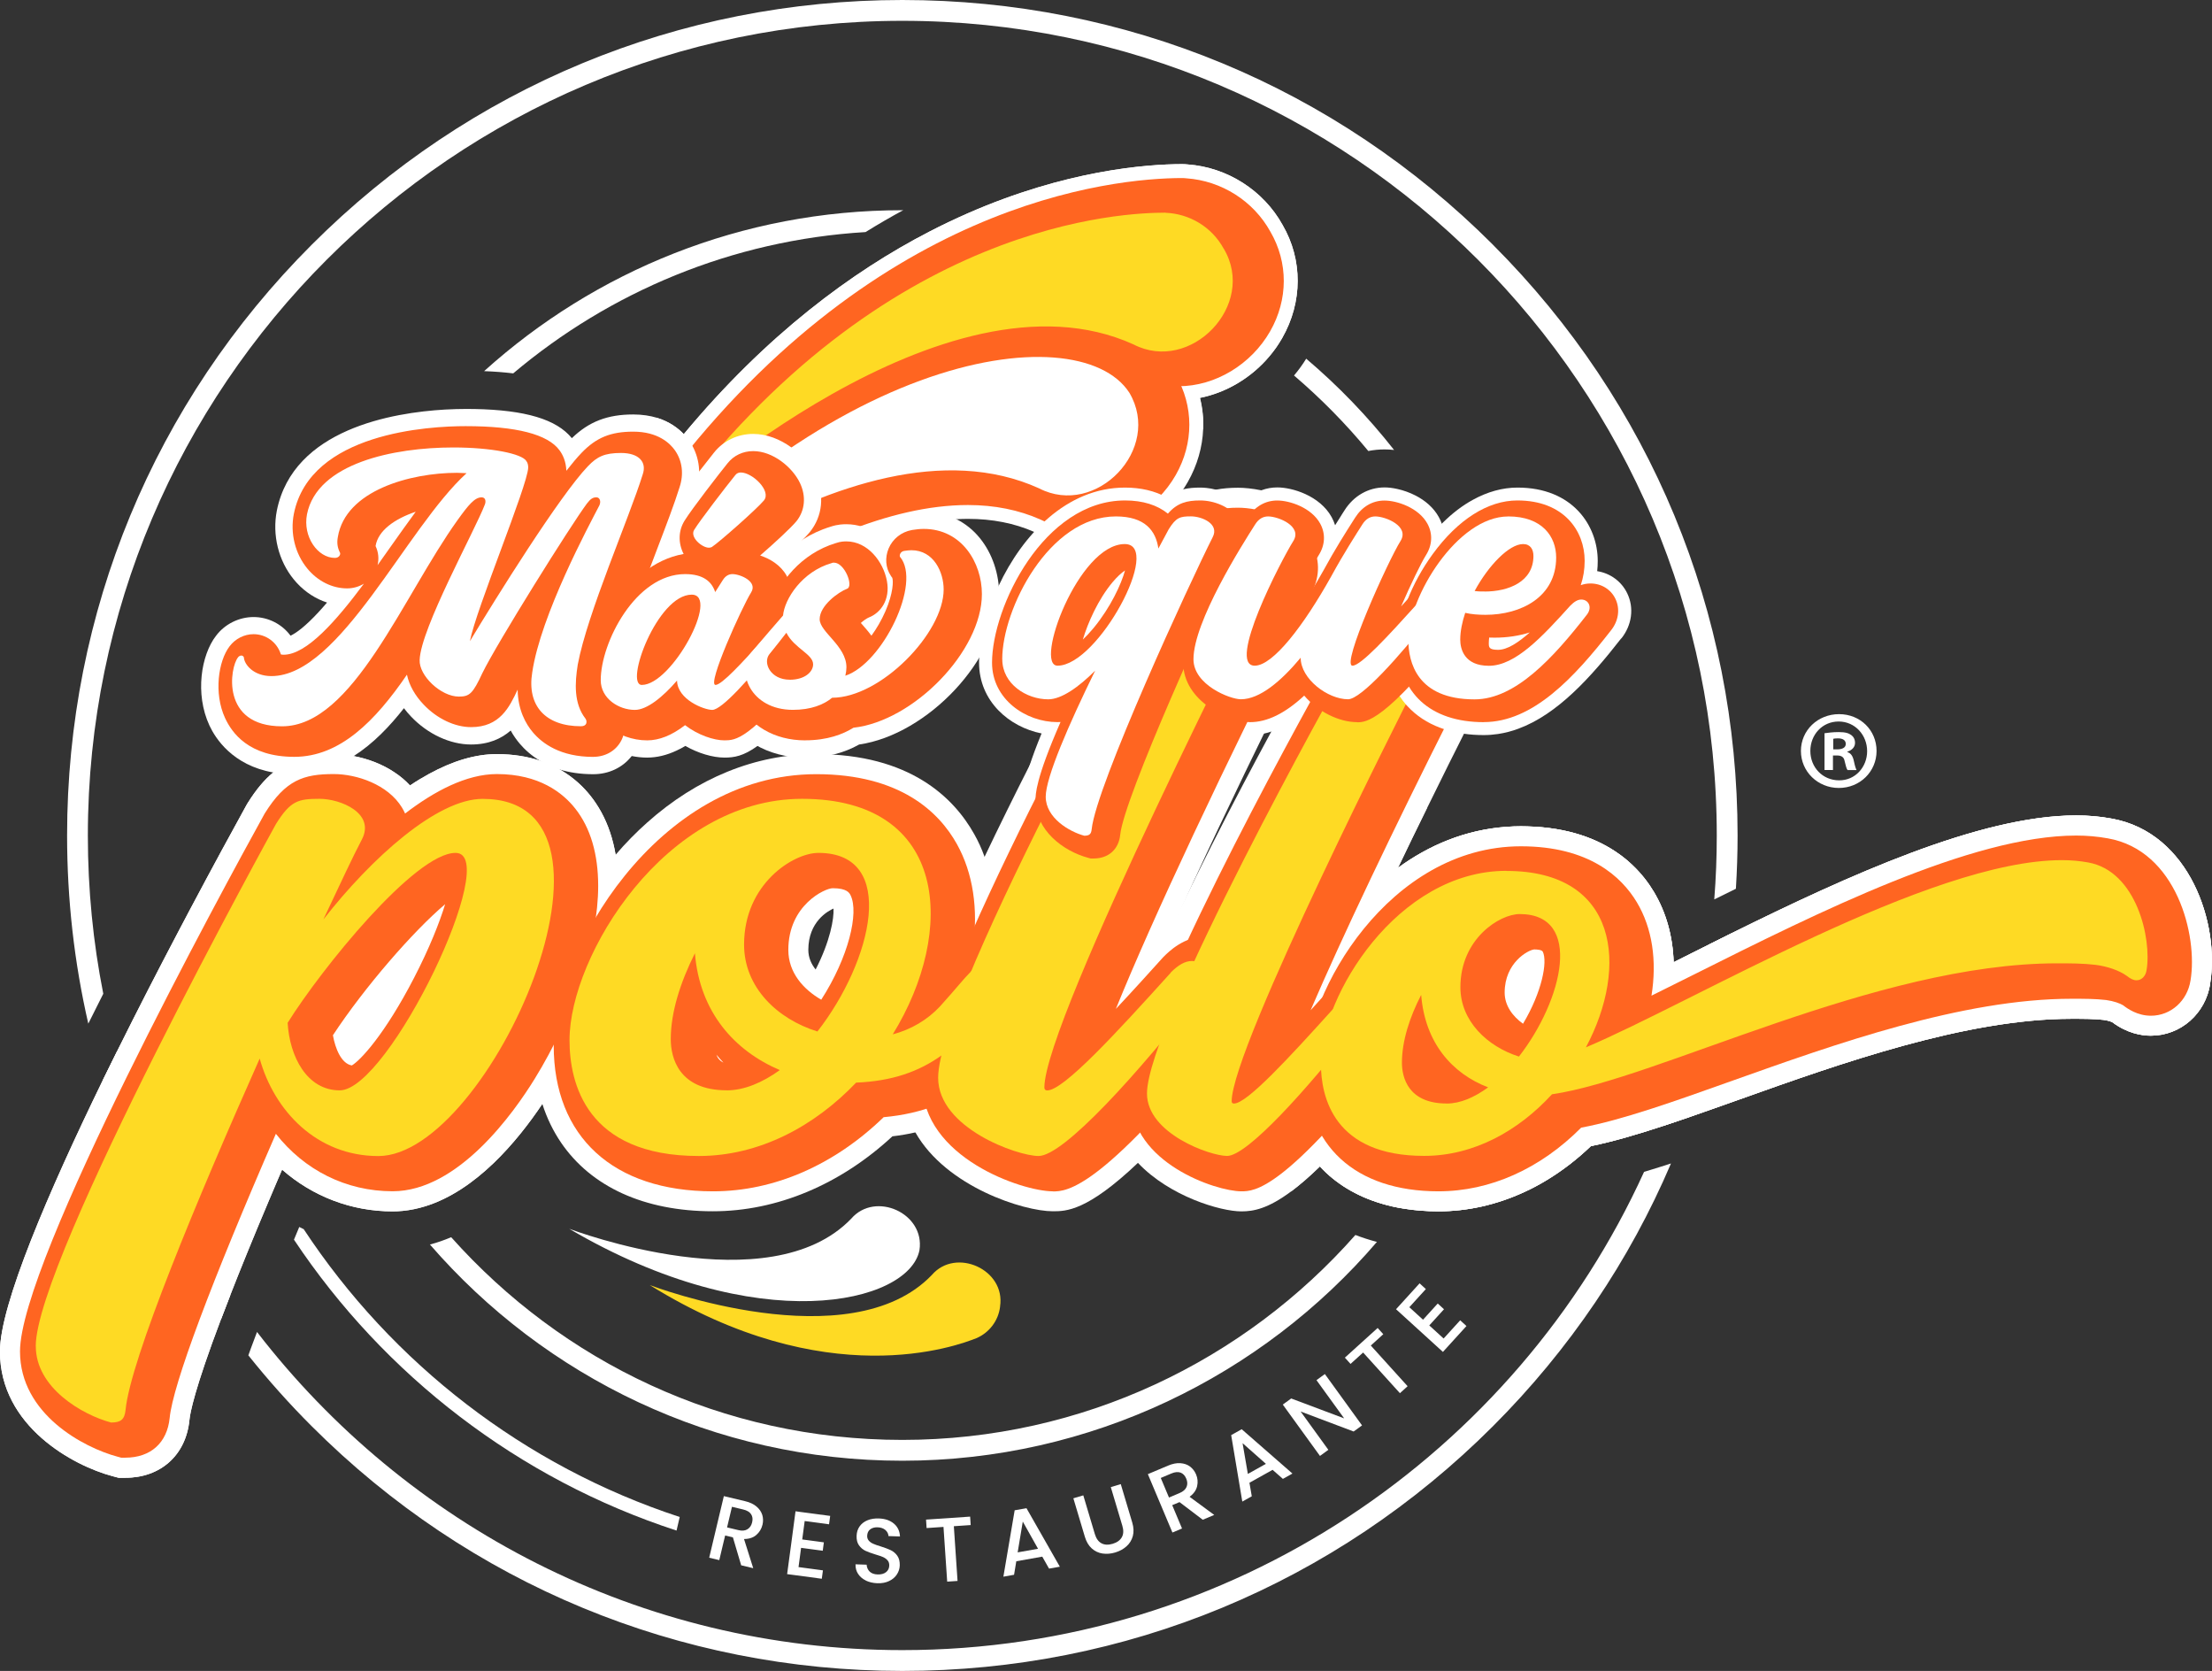 <?xml version="1.0" encoding="UTF-8"?><svg xmlns="http://www.w3.org/2000/svg" viewBox="0 0 405.88 306.51"><rect x="0" y="0" width="405.88" height="306.51" fill="#333333" stroke="none"/><defs><style>.d{fill:#fff;}.e{fill:#ff6521;}.f{fill:#feda24;}</style></defs><g id="a"/><g id="b"><g id="c"><path class="d" d="M235.28,62c-.03,.05-.06,.11-.1,.16-.64,1.11-1.37,2.15-2.19,3.12-3.31,3.97-7.91,6.73-12.83,7.71,.47,1.87,.67,3.79,.59,5.71-.85,.15-1.7,.27-2.57,.33-.64,.05-1.28,.08-1.93,.08-2.54,0-5.01-.36-7.41-1.09-1.41-.42-2.79-.97-4.13-1.63-2.86-1.25-6.14-1.88-9.77-1.88-12.74,0-27.8,7.45-39.84,15.23h0c-1.55,1-3.04,2.01-4.48,3-1.98,1.37-3.85,2.73-5.57,4.03h0c-4.08,3.08-7.34,5.84-9.39,7.73-.32,.29-.64,.57-.99,.83-.72,.57-1.49,1.06-2.3,1.47-.53,.27-1.09,.52-1.65,.72-1.59,.59-3.28,.88-5.02,.88-1.51,0-3-.24-4.42-.68l-.13-.04c-.46-.16-.92-.33-1.37-.53-.48-.21-.94-.45-1.39-.71-.3-.17-.59-.36-.88-.55-.09-.06-.18-.13-.27-.2-.44-.31-.86-.64-1.27-1-.38-.34-.74-.7-1.09-1.07-.15-.17-.29-.33-.43-.5-.57-.67-1.07-1.39-1.49-2.14-.04-.06-.08-.13-.1-.19-2.68-4.86-2.41-10.96,1.06-15.68,.47-.64,.94-1.27,1.42-1.89,.99-1.32,1.98-2.59,2.98-3.85,.73-.93,1.47-1.84,2.21-2.73,2.31,.71,3.89,1.91,4.93,3,15.2-18.27,30.91-29.84,45.07-37.15,2.36-1.22,4.67-2.32,6.93-3.31,18.11-7.95,32.86-9.05,39.4-9.07,.38,0,.73,.02,1.07,.06,7.25,.52,13.91,4.78,17.4,11.1,3.71,6.37,3.7,14.14-.06,20.73Z"/><path class="d" d="M235.28,62c-.03,.05-.06,.11-.1,.16-.64,1.11-1.37,2.15-2.19,3.12-3.31,3.97-7.91,6.73-12.83,7.71-.84,.17-1.69,.29-2.54,.34-.46,.03-.91,.05-1.37,.05-3.17,0-6.23-.73-9.1-2.17-.27-.12-.53-.24-.81-.34h0c-3.41-1.39-7.24-2.09-11.39-2.09-15.08,0-32.46,9.01-45.62,17.87-.9,.61-1.77,1.21-2.63,1.81-6.55,4.59-11.83,8.97-14.93,11.85-1.65,1.53-3.8,2.37-6.06,2.37-.81,0-1.62-.11-2.38-.32-.11-.03-.21-.06-.32-.1h0c-.48-.15-.95-.35-1.4-.59-.39-.2-.78-.44-1.14-.71-.24-.17-.46-.35-.68-.55-.04-.04-.1-.08-.14-.13-.46-.42-.86-.88-1.2-1.37-.53-.74-.93-1.55-1.21-2.4-.86-2.64-.45-5.62,1.31-8.02,1.63-2.21,3.26-4.34,4.91-6.38,.67-.84,1.35-1.67,2.02-2.48,15.2-18.27,30.91-29.84,45.07-37.15,2.36-1.22,4.67-2.32,6.93-3.31,18.11-7.95,32.86-9.05,39.4-9.07,.38,0,.73,.02,1.07,.06,7.25,.52,13.91,4.78,17.4,11.1,3.71,6.37,3.7,14.14-.06,20.73Z"/><path class="d" d="M220.77,78.7c-.13,3.31-1.07,6.63-2.81,9.69-.27,.47-.55,.92-.85,1.37-.99,1.48-2.14,2.82-3.42,4.01-1.03,.97-2.15,1.82-3.33,2.57-3.44,2.19-7.41,3.43-11.43,3.43-1.62,0-3.2-.19-4.74-.57-.7-.17-1.39-.38-2.07-.62-.77-.27-1.53-.6-2.27-.97l-.1-.04c-3.6-1.59-7.68-2.39-12.13-2.39-.69,0-1.38,.02-2.07,.06-6.11,.31-12.43,1.94-18.57,4.31-3.37,1.3-6.69,2.83-9.9,4.48-.7,.36-1.39,.72-2.07,1.09-.24,.13-.48,.26-.72,.39-1.72,.94-3.4,1.91-5.04,2.91-.66,.39-1.32,.8-1.96,1.2-3.92,2.45-7.52,4.94-10.64,7.24-4.23,3.11-7.61,5.87-9.74,7.68h0c-.38,.32-.72,.62-1.02,.87h0c-.83,.72-1.34,1.19-1.49,1.33-.51,.46-1.07,.86-1.66,1.2-.29,.16-.59,.31-.9,.43-1.08,.45-2.25,.69-3.45,.69h-.01c-.83,0-1.63-.11-2.41-.34-.38-.1-.75-.24-1.11-.39-.91-.39-1.75-.94-2.5-1.63-3.43-3.16-3.85-8.32-1-11.99,3.64-4.7,7.43-9.18,11.33-13.42,.1-.11,.2-.22,.3-.32,1.4-1.52,2.82-3.01,4.25-4.46,.71-.72,1.43-1.44,2.15-2.15,1.75-1.73,3.53-3.41,5.32-5.04,1.19-1.07,2.38-2.13,3.58-3.17,.26-.22,.52-.45,.78-.66,.11-.11,.23-.2,.34-.3,2.22-1.88,4.46-3.67,6.71-5.38,4.68-3.56,9.44-6.76,14.23-9.56,15.08-8.83,30.4-13.69,43.14-13.69,9.48,0,17.11,2.71,21.92,7.7,.86,.9,1.64,1.86,2.31,2.9,.07,.11,.13,.22,.2,.32,.58,.99,1.09,2.02,1.49,3.06,.32,.8,.57,1.62,.78,2.44,.47,1.87,.67,3.79,.59,5.71Z"/><path class="e" d="M125.71,100.14c-1.51,0-3.03-.54-4.23-1.61-2.45-2.18-2.83-5.87-.89-8.51,39.09-53.1,83.58-57.33,96.28-57.36h.02c.27,0,.54,.02,.81,.05,6.44,.45,12.3,4.16,15.41,9.8,3.28,5.63,3.27,12.44-.04,18.24-3.5,6.13-10.1,10.1-16.81,10.1h0c-2.79,0-5.48-.65-8.01-1.93-3.96-1.77-8.43-2.67-13.3-2.67-24.77,0-55.25,23.24-64.91,32.2-1.22,1.13-2.77,1.7-4.33,1.7Z"/><path class="e" d="M108.39,126.53c-1.55,0-3.1-.56-4.31-1.69-2.42-2.24-2.74-5.96-.72-8.56,14.46-18.65,31.15-33.8,48.27-43.83,14.69-8.6,29.56-13.34,41.85-13.34,10.29,0,18.14,3.36,22.1,9.45,.05,.08,.1,.15,.14,.23,3.34,5.65,3.35,12.51,.02,18.34-3.5,6.14-10.1,10.1-16.81,10.1h0c-2.78,0-5.47-.65-8-1.92-3.97-1.77-8.45-2.67-13.32-2.67-29.25,0-63.5,30.92-64.94,32.23-1.21,1.11-2.75,1.66-4.29,1.66Z"/><path class="f" d="M224.55,45.64c-2.22-4.08-6.36-6.44-10.69-6.61v-.02c-6.93,.02-51.65,1.08-91.17,54.77,.97-.9,50.71-46.31,85.3-30.6,10.45,5.42,22.69-7.19,16.57-17.54Z"/><path class="d" d="M207.22,72.03c-9.5-14.61-58.83-7.36-101.86,48.15,.98-.9,50.66-46.3,85.3-30.6,10.45,5.41,22.69-7.2,16.56-17.55Z"/><path class="d" d="M313.68,173.21c-.2,1.49-.42,2.96-.66,4.43h0c-.24,1.43-.49,2.84-.76,4.25h0c-.76,3.92-1.68,7.77-2.74,11.56-.81,2.93-1.72,5.82-2.71,8.67-.51,1.48-1.05,2.95-1.61,4.41,1.54-.51,3.12-1.04,4.74-1.6,.52-1.46,1.01-2.93,1.49-4.4,.92-2.85,1.76-5.73,2.51-8.64,1.04-4,1.91-8.05,2.63-12.14,.24-1.39,.46-2.79,.66-4.19,.22-1.46,.41-2.92,.57-4.39-1.39,.69-2.76,1.37-4.11,2.05Zm-39.74-128.32C244.99,15.94,206.51,0,165.57,0S86.15,15.94,57.2,44.89C28.25,73.84,12.31,112.32,12.31,153.26c0,11.76,1.32,23.32,3.89,34.51,.24-.48,.48-.97,.73-1.45,.28-.58,.57-1.15,.86-1.72,.39-.77,.78-1.55,1.16-2.31-1.86-9.39-2.83-19.1-2.83-29.03C16.13,70.86,83.17,3.82,165.57,3.82s149.44,67.04,149.44,149.45c0,3.94-.15,7.84-.46,11.71h0c.65-.32,1.32-.64,1.98-.97s1.32-.65,1.99-.98c.2-3.24,.31-6.49,.31-9.76,0-40.94-15.94-79.42-44.89-108.37ZM39.78,233.86c-1.88-2.92-3.66-5.91-5.33-8.96-4.03-7.33-7.45-15.03-10.21-23.04-.43-1.25-.85-2.51-1.25-3.77-.54-1.72-1.06-3.46-1.53-5.21-.85,1.72-1.7,3.43-2.54,5.15,.52,1.7,1.06,3.38,1.63,5.06,.42,1.23,.86,2.45,1.31,3.67,2.93,7.87,6.51,15.49,10.71,22.78,1.71,2.98,3.54,5.91,5.46,8.78,.83,1.23,1.67,2.45,2.54,3.66,.51-1.36,1.07-2.82,1.69-4.39-.84-1.23-1.67-2.47-2.47-3.73Zm265.01-19.86c-.56,.18-1.11,.35-1.64,.51-.5,.16-1,.31-1.48,.45-23.53,51.7-75.68,87.73-136.1,87.73-48.16,0-91.06-22.89-118.41-58.36-.37,.98-.71,1.9-1.04,2.77-.07,.17-.13,.34-.19,.52-.13,.34-.25,.67-.36,1,3.61,4.51,7.48,8.86,11.63,13,28.95,28.95,67.43,44.89,108.37,44.89s79.42-15.94,108.37-44.89c14.08-14.08,25.09-30.42,32.67-48.2-.62,.2-1.22,.39-1.81,.58Z"/><g><path class="d" d="M139.87,277.89c-.18-.58-.53-1.09-1.06-1.54s-1.23-.78-2.09-.98l-3.9-.93-1.39,5.83-.59,2.48-.71,2.99,1.85,.44,.7-2.95,.38-1.57,1.42,.34,.53,1.79,.99,3.34,2.21,.53-1.07-3.39-.62-1.96c.67,0,1.25-.13,1.74-.39,.19-.1,.37-.23,.53-.37,.57-.5,.94-1.12,1.12-1.86,.15-.63,.13-1.23-.04-1.81Zm-5.56-1.49l2.05,.49c.71,.17,1.19,.46,1.46,.87,.27,.41,.33,.91,.19,1.49-.14,.59-.43,1.01-.86,1.27-.43,.27-1,.32-1.69,.15l-2.05-.49,.9-3.79Z"/><path class="d" d="M152.12,279.62l.21-1.55-5.43-.72-.93-.13-.79,5.96-.27,2.01-.04,.3-.03,.21-.41,3.05,1.53,.2,4.83,.65,.21-1.54-4.48-.6,.2-1.48,.27-2.05,3.98,.53,.06-.5,.14-1.04-3.97-.53,.45-3.38,4.47,.6Z"/><path class="d" d="M158.89,289.93c-.61-.29-1.09-.7-1.43-1.21-.34-.51-.5-1.1-.48-1.77l2.04,.07c.03,.5,.21,.92,.55,1.26,.34,.33,.83,.51,1.46,.53,.66,.02,1.17-.12,1.55-.42,.38-.3,.58-.71,.59-1.21,.01-.39-.09-.71-.31-.96-.22-.25-.5-.45-.83-.6-.34-.14-.8-.31-1.4-.48-.75-.23-1.36-.45-1.83-.67-.47-.22-.86-.56-1.18-1-.32-.45-.47-1.03-.44-1.75,.02-.67,.21-1.25,.56-1.74,.35-.49,.83-.86,1.44-1.11,.61-.25,1.31-.36,2.1-.33,1.13,.04,2.04,.35,2.74,.94,.7,.59,1.07,1.37,1.12,2.36l-2.11-.07c-.02-.42-.21-.79-.56-1.11-.36-.31-.84-.48-1.44-.5-.55-.02-1,.11-1.35,.37-.35,.27-.54,.66-.56,1.19-.01,.36,.09,.65,.3,.89,.21,.24,.48,.43,.81,.57,.33,.15,.78,.31,1.36,.48,.76,.24,1.38,.47,1.86,.7,.48,.23,.88,.57,1.2,1.02,.32,.45,.47,1.05,.45,1.78-.02,.59-.2,1.14-.53,1.65-.33,.51-.81,.92-1.43,1.21-.62,.3-1.34,.43-2.16,.4-.78-.03-1.48-.19-2.09-.48Z"/><path class="d" d="M178.01,278.2l.1,1.55-3.09,.21,.68,10.04-1.9,.13-.68-10.04-3.1,.21-.1-1.55,8.09-.55Z"/><path class="d" d="M191.27,285.54l-4.79,.85-.41,2.48-1.96,.35,2.07-12.18,2.17-.38,6.12,10.73-1.98,.35-1.24-2.19Zm-.8-1.44l-2.8-4.99-.94,5.65,3.74-.66Z"/><path class="d" d="M198.77,274.29l2.12,7.1c.25,.84,.66,1.41,1.23,1.71,.57,.3,1.25,.32,2.04,.09,.8-.24,1.36-.64,1.68-1.2,.32-.56,.35-1.26,.1-2.1l-2.12-7.1,1.83-.55,2.11,7.06c.27,.91,.3,1.74,.1,2.48-.21,.75-.6,1.38-1.17,1.88-.57,.51-1.26,.88-2.06,1.12-.8,.24-1.58,.3-2.33,.19-.75-.11-1.41-.43-1.98-.94-.57-.51-.99-1.23-1.26-2.13l-2.11-7.06,1.83-.54Z"/><path class="d" d="M220.7,278.78l-4.27-3.24-1.34,.56,1.8,4.28-1.76,.74-4.51-10.71,3.7-1.56c.82-.35,1.58-.5,2.27-.45,.69,.05,1.28,.25,1.77,.62s.85,.84,1.11,1.44c.29,.7,.36,1.42,.19,2.16-.17,.74-.63,1.39-1.38,1.95l4.52,3.32-2.09,.88Zm-6.2-4.08l1.94-.82c.66-.28,1.08-.65,1.28-1.12s.18-.98-.06-1.54c-.23-.55-.58-.92-1.04-1.09-.46-.17-1.02-.12-1.69,.16l-1.94,.82,1.51,3.59Z"/><path class="d" d="M233.51,269.62l-4.25,2.37,.43,2.48-1.74,.97-2.04-12.19,1.93-1.08,9.31,8.13-1.75,.98-1.89-1.66Zm-1.23-1.1l-4.28-3.79,.97,5.64,3.31-1.85Z"/><path class="d" d="M249.92,261.47l-1.54,1.12-9.73-3.67,5.09,7.03-1.54,1.12-6.82-9.42,1.54-1.12,9.72,3.65-5.08-7.01,1.54-1.12,6.82,9.42Z"/><path class="d" d="M252.78,243.59l1.04,1.15-2.29,2.08,6.75,7.46-1.41,1.28-6.75-7.46-2.31,2.09-1.04-1.15,6.01-5.44Z"/><path class="d" d="M258.59,239.78l2.52,2.3,2.7-2.97,1.15,1.05-2.7,2.97,2.63,2.4,3.04-3.34,1.15,1.05-4.32,4.75-8.6-7.83,4.32-4.75,1.15,1.05-3.04,3.34Z"/></g><path class="d" d="M165.57,38.56c-29.48,0-56.4,11.18-76.74,29.52,1.9,.07,3.68,.21,5.34,.41,17.7-14.93,40.11-24.44,64.65-25.92,2.34-1.45,4.65-2.79,6.93-4.02h-.18Zm74.11,27.23c-.67,1.09-1.42,2.12-2.24,3.09,4.93,4.21,9.5,8.85,13.63,13.85,.97-.19,1.96-.29,2.96-.29,.57,0,1.16,.03,1.77,.1-4.8-6.11-10.21-11.73-16.13-16.75Zm9.03,160.74c-20.33,23.04-50.07,37.6-83.14,37.6s-62.45-14.38-82.78-37.18c-1.27,.53-2.56,.99-3.9,1.34,21.05,24.28,52.1,39.66,86.68,39.66s66.04-15.59,87.08-40.14c-1.36-.36-2.68-.78-3.94-1.27Z"/><path class="d" d="M55.7,225.46c-.27-.13-.53-.26-.79-.39-.33,.79-.65,1.56-.97,2.33,16.57,24.88,41.23,43.93,70.2,53.36l.58-2.49c-28.53-9.35-52.79-28.21-69.01-52.82Z"/><path class="d" d="M113.42,162.53c0,1.5-.09,3.06-.27,4.68h0c-.88,8.17-3.93,17.66-8.51,26.56-.78,1.51-1.59,2.99-2.45,4.45-.32,.55-.65,1.09-.98,1.63-.52,.83-1.08,1.72-1.7,2.65-4.64,6.92-12.17,15.89-21.47,18.77-1.35,.42-2.73,.71-4.15,.85-.61,.06-1.23,.09-1.86,.09-7.54,0-14.67-2.74-20.27-7.66-.38,.89-.76,1.76-1.12,2.61-.43,1-.85,1.99-1.25,2.95-2.93,6.92-5.27,12.69-7.15,17.49-.61,1.56-1.18,3.03-1.69,4.39-4.84,12.8-5.67,17.18-5.79,18.49-.64,6.44-5.27,10.6-11.79,10.6h-1.2l-1.16-.31c-7.13-1.9-20.62-9.12-20.62-22.85,0-8.57,8.83-29.14,18.92-49.87,.84-1.72,1.69-3.43,2.54-5.15,3.78-7.61,7.64-15.11,11.22-21.91,.71-1.35,1.41-2.67,2.09-3.96,4.29-8.08,8.01-14.91,10.46-19.34l.02-.03,.1-.18,.13-.21c1.53-2.45,3.06-4.26,4.66-5.57,.46-.39,.93-.73,1.42-1.04,1.28-.83,2.63-1.38,4.04-1.74,1.74-.43,3.59-.58,5.63-.58,1.17,0,2.41,.11,3.66,.35,2.6,.48,5.29,1.48,7.6,3.05,1,.67,1.93,1.45,2.75,2.34,1.16-.78,2.31-1.47,3.44-2.09,4.43-2.43,8.61-3.66,12.48-3.66,3.07,0,5.7,.46,7.94,1.21,1.33,.45,2.52,.99,3.6,1.6,2.57,1.46,4.43,3.27,5.74,4.95,.7,.89,1.32,1.84,1.88,2.85,1.27,2.31,2.16,4.94,2.65,7.85,.28,1.67,.43,3.43,.45,5.28,0,.15,0,.31,0,.46Z"/><path class="d" d="M113.42,162.53c0,1.5-.09,3.06-.27,4.68h0c-.88,8.17-3.93,17.66-8.51,26.56-.78,1.51-1.59,2.99-2.45,4.45-.32,.55-.65,1.09-.98,1.63-.52,.83-1.08,1.72-1.7,2.65-4.64,6.92-12.17,15.89-21.47,18.77-1.35,.42-2.73,.71-4.15,.85-.61,.06-1.23,.09-1.86,.09-7.54,0-14.67-2.74-20.27-7.66-.38,.89-.76,1.76-1.12,2.61-.43,1-.85,1.99-1.25,2.95-2.93,6.92-5.27,12.69-7.15,17.49-.61,1.56-1.18,3.03-1.69,4.39-4.84,12.8-5.67,17.18-5.79,18.49-.64,6.44-5.27,10.6-11.79,10.6h-1.2l-1.16-.31c-7.13-1.9-20.62-9.12-20.62-22.85,0-8.57,8.83-29.14,18.92-49.87,.84-1.72,1.69-3.43,2.54-5.15,3.78-7.61,7.64-15.11,11.22-21.91,.71-1.35,1.41-2.67,2.09-3.96,4.29-8.08,8.01-14.91,10.46-19.34l.02-.03,.1-.18,.13-.21c1.53-2.45,3.06-4.26,4.66-5.57,.46-.39,.93-.73,1.42-1.04,1.28-.83,2.63-1.38,4.04-1.74,1.74-.43,3.59-.58,5.63-.58,1.17,0,2.41,.11,3.66,.35,2.6,.48,5.29,1.48,7.6,3.05,1,.67,1.93,1.45,2.75,2.34,1.16-.78,2.31-1.47,3.44-2.09,4.43-2.43,8.61-3.66,12.48-3.66,3.07,0,5.7,.46,7.94,1.21,1.33,.45,2.52,.99,3.6,1.6,2.57,1.46,4.43,3.27,5.74,4.95,.7,.89,1.32,1.84,1.88,2.85,1.27,2.31,2.16,4.94,2.65,7.85,.28,1.67,.43,3.43,.45,5.28,0,.15,0,.31,0,.46Z"/><path class="d" d="M195.4,174.91c-2.03-4.22-6.21-6.83-10.92-6.83-.64,0-1.28,.04-1.91,.14-.02-1.89-.17-3.73-.47-5.51-.31-1.93-.79-3.78-1.44-5.54-.52-1.44-1.14-2.82-1.88-4.13-3.75-6.71-11.82-14.71-29.01-14.71-11.15,0-21.9,4.4-31.04,12.57-2,1.78-3.94,3.75-5.77,5.89-.39,.45-.78,.91-1.16,1.38-.72,.89-1.42,1.79-2.1,2.72,0,0,0,0,0,0-7.23,9.89-11.78,21.71-11.78,30.88,0,1.99,.14,3.9,.42,5.73,.27,1.74,.65,3.41,1.17,4.99,.84,2.63,2.01,5.02,3.48,7.17,5.48,7.99,15.15,12.53,27.83,12.53,11.71,0,23.36-4.88,32.93-13.75,1.47-.17,2.87-.41,4.21-.72,1.28-.28,2.5-.62,3.67-1.02,1.39-.47,2.72-1.01,3.97-1.62,7.87-3.79,13.12-10.07,18.09-16.73,3.12-3.99,3.78-9.14,1.71-13.45Zm-45.74,2.93c-.78-.98-1.34-2.17-1.34-3.6,0-5.19,3.62-7.14,4.62-7.58,.11,1.84-.62,6.01-3.28,11.18Z"/><path class="d" d="M243.98,110.29l-.2,.4c-1.74,3.45-3.45,6.85-5.12,10.19-1.81,3.65-3.59,7.24-5.3,10.75-.48,.99-.96,1.96-1.43,2.93-1.2,2.46-2.37,4.88-3.52,7.24-3.26,6.75-6.28,13.13-9.01,19.06-.02,.04-.04,.09-.06,.13-.01,.03-.03,.04-.04,.07-1.35,2.94-2.64,5.77-3.85,8.46,1.46-.74,2.98-1.2,4.52-1.37,.45-.05,.9-.08,1.35-.08,.57,0,1.13,.04,1.68,.11,4.05,.53,7.52,2.99,9.28,6.67,.45,.94,.77,1.92,.96,2.92h0c.19,.97,.26,1.96,.2,2.94-.13,2.72-1.16,5.42-3.01,7.75-.16,.2-.31,.4-.47,.6-.17,.22-.34,.44-.5,.65h0c-5.95,7.58-10.88,13.39-15.01,17.84-1.07,1.16-2.09,2.23-3.06,3.2-.9,.92-1.77,1.77-2.59,2.56-9.35,8.88-13.18,8.88-15.64,8.88-5.27,0-19.52-4.44-25.2-14.47-.61-1.08-1.13-2.23-1.51-3.43-.57-1.74-.88-3.61-.88-5.61,0-.47,.03-.98,.08-1.53,.23-2.38,.95-5.41,2.06-8.93,2.24-7.12,6.06-16.23,10.57-25.99,.78-1.67,1.56-3.36,2.38-5.06,2.65-5.56,5.46-11.25,8.29-16.83,1.36-2.68,2.72-5.32,4.07-7.92,.92-1.77,1.84-3.53,2.75-5.25,1.65-3.13,3.26-6.16,4.79-9.02,2.96-5.51,5.66-10.44,7.87-14.43,1.04-1.88,1.96-3.54,2.75-4.96l.15-.26,.17-.25c.06-.1,.13-.2,.2-.3,1.64-2.47,3.4-4.35,5.39-5.7,1.14-.78,2.37-1.39,3.68-1.83,.75-.25,1.53-.45,2.35-.6,1.26-.24,2.61-.35,4.05-.35,1.14,0,2.65,.14,4.31,.48,2.69,.57,5.81,1.68,8.44,3.64,.03,.03,.07,.05,.1,.07,.41,.31,.8,.64,1.18,.99,.94,.86,1.78,1.86,2.48,3.01,.61,1,1.07,2.05,1.37,3.13,.26,.9,.41,1.82,.46,2.74,.12,2.27-.39,4.58-1.52,6.77Z"/><path class="d" d="M269.98,131.9l-.15,.29c-2.76,5.47-5.41,10.8-7.92,15.92-1.88,3.82-3.68,7.51-5.38,11.08-1.44,3.01-2.83,5.92-4.15,8.72h0c-1.2,2.59-2.35,5.07-3.45,7.47,.34-.04,.7-.06,1.06-.07h0c.09,0,.17,0,.26,0,4.51,0,8.5,2.48,10.42,6.47,.89,1.85,1.25,3.86,1.09,5.86h0c-.18,2.45-1.13,4.88-2.79,6.96-.53,.69-1.06,1.35-1.58,2-3.64,4.6-6.8,8.39-9.59,11.49-1.06,1.19-2.07,2.27-3.02,3.27-.91,.95-1.77,1.82-2.59,2.61-2,1.95-3.75,3.44-5.28,4.58-4.27,3.18-6.92,3.66-9.12,3.66-3.84,0-13.18-2.76-18.97-8.88-.85-.9-1.62-1.86-2.29-2.91-1.61-2.51-2.61-5.44-2.61-8.83v-.04c.01-3.47,1.67-9.09,4.31-15.88h0c.97-2.51,2.08-5.16,3.29-7.93,2.31-5.3,5-10.99,7.84-16.73,.02-.04,.04-.09,.06-.13,7.47-15.16,15.93-30.61,21.13-39.92l.15-.27,.17-.25c3.53-5.43,7.86-7.85,14.05-7.85,3.8,0,11.19,1.56,14.76,7.43,2.23,3.66,2.33,7.99,.31,11.9Z"/><path class="d" d="M405.55,180.44c-.85,5.51-5.43,9.54-10.89,9.54-1.74,0-4.36-.44-7.1-2.49-.2-.09-.79-.31-1.6-.41-1.73-.2-3.64-.2-5.86-.2-19.4,0-42.42,8.2-60.91,14.79-3.21,1.14-6.3,2.24-9.25,3.26-1.62,.56-3.2,1.09-4.74,1.6-4.85,1.6-9.29,2.89-13.29,3.71-2.56,2.45-5.3,4.55-8.17,6.28h0c-1.34,.81-2.72,1.54-4.11,2.17-5.01,2.3-10.32,3.51-15.67,3.51-2.24,0-4.38-.17-6.4-.5-1.42-.22-2.79-.53-4.08-.92-4.59-1.36-8.4-3.68-11.29-6.81-.84-.91-1.6-1.88-2.28-2.93-1.56-2.39-2.69-5.13-3.36-8.17-.47-2.12-.71-4.39-.71-6.8,0-.48,.01-.99,.05-1.49h0c.52-8.44,5.3-19.97,13.53-28.97h0c2.14-2.35,4.51-4.51,7.1-6.41,5.65-4.14,12.34-6.99,19.92-7.53,.86-.06,1.74-.1,2.63-.1,.4,0,.79,0,1.18,.02,7.55,.2,12.94,2.29,16.79,5.04,.91,.64,1.74,1.33,2.48,2.04,1.7,1.6,2.99,3.32,3.96,4.94,2.24,3.75,3.47,8.13,3.62,12.9,.71-.36,1.44-.72,2.17-1.09,1.45-.72,2.92-1.46,4.41-2.21,1.35-.67,2.73-1.36,4.11-2.05,21.25-10.5,45.51-21.58,63.16-21.58,2.22,0,4.33,.18,6.44,.57,14.51,2.53,19.95,19.51,18.15,30.27Z"/><path class="d" d="M316.53,164c-.66,.32-1.32,.65-1.98,.97h0s.1-.05,.14-.08c.61-.31,1.22-.6,1.84-.9Z"/><path class="d" d="M405.55,180.44c-.85,5.51-5.43,9.54-10.89,9.54-1.74,0-4.36-.44-7.1-2.49-.2-.09-.79-.31-1.6-.41-1.73-.2-3.64-.2-5.86-.2-19.4,0-42.42,8.2-60.91,14.79-3.21,1.14-6.3,2.24-9.25,3.26-1.62,.56-3.2,1.09-4.74,1.6-4.85,1.6-9.29,2.89-13.29,3.71-2.56,2.45-5.3,4.55-8.17,6.28h0c-1.34,.81-2.72,1.54-4.11,2.17-5.01,2.3-10.32,3.51-15.67,3.51-2.24,0-4.38-.17-6.4-.5-1.42-.22-2.79-.53-4.08-.92-4.59-1.36-8.4-3.68-11.29-6.81-2,1.95-3.75,3.44-5.28,4.58-.83-.91-1.6-1.87-2.3-2.87-1.54-2.19-2.78-4.59-3.7-7.18-.85-2.35-1.44-4.86-1.76-7.51h0c-.2-1.6-.3-3.24-.3-4.92s.15-3.41,.43-5.2c0,0,0-.01,0-.01,.05-.37,.11-.75,.19-1.13h0c.7-3.86,2-7.93,3.78-11.94h0c1.82-4.12,4.16-8.17,6.89-11.9,.59-.81,1.2-1.6,1.83-2.37,4.3-5.28,9.2-9.54,14.5-12.67h0c1.77-1.04,3.57-1.96,5.42-2.74-1.88,3.82-3.68,7.51-5.38,11.08,5.65-4.14,12.34-6.99,19.92-7.53,.86-.06,1.74-.1,2.63-.1,.4,0,.79,0,1.18,.02,7.55,.2,12.94,2.29,16.79,5.04,.91,.64,1.74,1.33,2.48,2.04,1.7,1.6,2.99,3.32,3.96,4.94,2.24,3.75,3.47,8.13,3.62,12.9,.71-.36,1.44-.72,2.17-1.09,1.45-.72,2.92-1.46,4.41-2.21,1.35-.67,2.73-1.36,4.11-2.05,21.25-10.5,45.51-21.58,63.16-21.58,2.22,0,4.33,.18,6.44,.57,14.51,2.53,19.95,19.51,18.15,30.27Z"/><path class="d" d="M405.55,180.44c-.85,5.51-5.43,9.54-10.89,9.54-1.74,0-4.36-.44-7.1-2.49-.2-.09-.79-.31-1.6-.41-1.73-.2-3.64-.2-5.86-.2-19.4,0-42.42,8.2-60.91,14.79-3.21,1.14-6.3,2.24-9.25,3.26-1.62,.56-3.2,1.09-4.74,1.6-4.85,1.6-9.29,2.89-13.29,3.71-2.56,2.45-5.3,4.55-8.17,6.28h0c-1.34,.81-2.72,1.54-4.11,2.17-5.01,2.3-10.32,3.51-15.67,3.51-2.24,0-4.38-.17-6.4-.5-1.42-.22-2.79-.53-4.08-.92-4.59-1.36-8.4-3.68-11.29-6.81-.84-.91-1.6-1.88-2.28-2.93-1.56-2.39-2.69-5.13-3.36-8.17-.47-2.12-.71-4.39-.71-6.8,0-.48,.01-.99,.05-1.49h0c.52-8.44,5.3-19.97,13.53-28.97h0c2.14-2.35,4.51-4.51,7.1-6.41,5.65-4.14,12.34-6.99,19.92-7.53,.86-.06,1.74-.1,2.63-.1,.4,0,.79,0,1.18,.02,7.55,.2,12.94,2.29,16.79,5.04,.91,.64,1.74,1.33,2.48,2.04,1.7,1.6,2.99,3.32,3.96,4.94,2.24,3.75,3.47,8.13,3.62,12.9,.71-.36,1.44-.72,2.17-1.09,1.45-.72,2.92-1.46,4.41-2.21,1.35-.67,2.73-1.36,4.11-2.05,21.25-10.5,45.51-21.58,63.16-21.58,2.22,0,4.33,.18,6.44,.57,14.51,2.53,19.95,19.51,18.15,30.27Z"/><path class="e" d="M263.95,218.53c-15.3,0-24.44-8.4-24.44-22.46s15.41-40.83,39.56-40.83c12.49,0,18.46,5.58,21.27,10.26,2.84,4.74,3.72,10.72,2.69,17.14,2.48-1.22,5.13-2.55,7.92-3.94,22.64-11.33,50.82-25.43,70.01-25.43,2,0,3.89,.17,5.79,.51,12.66,2.21,16.56,17.87,15.19,26.06-.58,3.76-3.62,6.48-7.27,6.48-2.48,0-4.31-1.3-5.09-1.91-.56-.35-1.73-.78-3.13-.97-2-.23-4.01-.23-6.34-.23-20.04,0-43.38,8.32-62.15,15-10.85,3.87-20.34,7.25-27.83,8.64-7.5,7.55-16.72,11.68-26.17,11.68Zm17.55-44.37c-1.13,.12-5.41,2.44-5.41,7.92,0,2.35,1.43,4.32,3.37,5.71,3.45-5.77,4.54-11.34,3.63-13.21-.18-.36-1.06-.42-1.6-.42Z"/><path class="e" d="M22.27,267.4l-.7-.19c-6.19-1.65-17.9-7.81-17.9-19.31,0-16.52,37.3-84.92,44.78-98.46l.07-.13,.08-.13c3.82-6.12,7.12-7.19,12.64-7.19,4.23,0,9.95,1.92,12.52,6.15,.22,.36,.41,.72,.57,1.09,5.34-4.1,11.26-7.24,16.84-7.24,7.77,0,12.12,3.45,14.4,6.35,2.78,3.54,4.19,8.31,4.19,14.18,0,10.17-4.47,23.74-11.66,35.39-3.82,6.2-14.02,20.61-26.05,20.61-8.6,0-16.23-3.91-21.43-10.54-11.88,27.28-18.9,46.03-19.49,52.13-.46,4.57-3.5,7.28-8.14,7.28h-.72Zm38.82-77.49c.43,2.44,1.54,5.2,3.47,5.53,1.61-.96,6.05-5.71,11.4-16.04,2.86-5.53,4.69-10.18,5.72-13.54-5.86,4.95-14.8,15.23-20.6,24.05Z"/><path class="d" d="M230.37,99.07c-.12,.96-.42,1.91-.9,2.83-2.31,4.57-6.13,12.75-9.93,21.31-.41,.92-.81,1.85-1.22,2.77-.38,.85-.74,1.71-1.11,2.56-1.04,2.4-2.04,4.76-2.99,7.04-3.44,8.26-6.08,15.3-6.33,17.78-.39,3.89-3.31,6.5-7.26,6.5h-.78l-.75-.2c-3.5-.93-7.18-3.15-9.4-6.38-.66-.96-1.2-2.02-1.55-3.15-.34-1.06-.52-2.17-.52-3.36,0-.85,0-2.42,1.32-6.43,.5-1.54,1.2-3.44,2.17-5.8-5.95-1.18-11.47-5.92-11.47-12.98,0-.31,0-.62,.03-.93,.17-3.83,1.41-8.57,3.57-13.19,4.34-9.25,12.41-18,23.18-18,2.89,0,5.48,.61,7.61,1.78,2.02-1.53,4.15-1.78,6.17-1.78,.36,0,.74,.02,1.13,.06,.57,.06,1.16,.16,1.76,.32,1.69,.42,3.45,1.24,4.83,2.58,.26,.25,.51,.52,.74,.81,.22,.27,.42,.57,.6,.87,.05,.08,.1,.16,.13,.24,.37,.64,.64,1.32,.8,2.02,.22,.89,.27,1.81,.15,2.73Z"/><path class="f" d="M6.56,246.93c0-15.94,44.09-95.8,44.09-95.8,2.66-4.25,4.07-4.6,7.97-4.6s10.27,2.66,7.79,7.44c-1.59,3.01-4.07,8.32-7.08,14.7,8.85-11.33,20.89-22.13,29.22-22.13,30.28,0,1.24,65.52-19.12,65.52-11.33,0-19.12-8.32-21.78-17.88-11.51,25.85-23.73,55.25-24.61,64.46-.18,1.77-.89,2.3-2.66,2.3-5.31-1.42-13.81-6.37-13.81-13.99Zm46.22-59.32c.35,6.2,3.54,12.4,9.56,12.4,9.03,0,29.93-43.56,21.25-43.56-7.44,0-24.61,21.25-30.81,31.17Z"/><path class="d" d="M270.89,112.71c-.09,1.07-.41,2.13-.94,3.12-.24,.45-.53,.88-.85,1.28-.27,.35-.54,.69-.8,1.02-.08,.1-.16,.2-.24,.3-.72,.93-1.43,1.8-2.1,2.62-1.46,1.79-2.8,3.36-4.02,4.72-.69,.77-1.34,1.47-1.95,2.11-.59,.62-1.15,1.18-1.68,1.69-.34,.33-.67,.64-.99,.93-1.85,1.69-3.32,2.73-4.54,3.36-1.56,.82-2.71,.97-3.71,.97-2.51,0-5.18-.85-7.56-2.31-.79-.48-1.54-1.03-2.24-1.65-.02-.01-.04-.03-.06-.04-2.02,1.62-3.99,2.74-5.95,3.37-.44,.15-.87,.27-1.31,.36-.85,.19-1.7,.28-2.56,.28-.49,0-1.03-.04-1.6-.14-2.31-.37-5.16-1.48-7.59-3.29-1.1-.81-2.12-1.77-2.97-2.87-.59-.76-1.1-1.58-1.5-2.47-.61-1.35-.97-2.86-.97-4.51,0-5.24,3.27-13.27,9.75-23.92,.65-1.07,1.34-2.16,2.05-3.29,.16-.25,.32-.5,.48-.76,.1-.17,.21-.32,.32-.48,.19-.26,.39-.51,.6-.74,.99-1.13,2.19-1.96,3.54-2.45,.91-.34,1.88-.51,2.89-.51,2.69,0,7.77,1.48,9.96,5.46,.26,.48,.47,.97,.63,1.48,.48-.78,.92-1.46,1.28-2.04l.44-.69c1.7-2.68,4.39-4.21,7.36-4.21,.67,0,1.48,.09,2.36,.29,1.07,.24,2.24,.64,3.36,1.22,1.68,.87,3.26,2.16,4.24,3.95,.21,.38,.39,.78,.53,1.18,.34,.97,.49,1.98,.44,2.99-.05,1.13-.35,2.24-.9,3.3-.11,.24-.25,.48-.39,.71-.23,.37-.54,.93-.9,1.63l.23-.02c.16-.01,.31-.01,.47-.01,.65,0,1.28,.08,1.88,.24,2.11,.52,3.89,1.93,4.85,3.94,.58,1.22,.81,2.55,.7,3.87Z"/><path class="e" d="M130.83,218.53c-18.3,0-29.23-10-29.23-26.75s18.76-49.77,48.18-49.77c15.41,0,22.54,6.97,25.8,12.82,2.98,5.34,3.93,11.94,2.96,18.99,1.82-1.35,3.87-2.07,5.95-2.07,3.29,0,6.2,1.82,7.61,4.75,1.46,3.05,.97,6.71-1.29,9.6-7.11,9.53-14.25,17.54-28.67,18.83-9.07,8.79-20.11,13.6-31.3,13.6Zm.62-25.07c.22,.63,.62,1.12,1.29,1.46-.45-.47-.88-.96-1.29-1.46Zm21.33-30.53c-1.38,0-8.13,3.08-8.13,11.32,0,4.19,2.8,7.26,6.04,9.13,5.03-7.82,6.94-15.95,5.39-19.14-.21-.43-.64-1.31-3.29-1.31Z"/><path class="e" d="M193.16,218.53c-5.57,0-23.92-6.19-23.92-19.85,0-16.53,37.61-84.64,45.15-98.13l.09-.16,.1-.15c3.33-5.12,6.85-7.11,12.58-7.11,3.8,0,10.51,1.71,13.37,6.43,1.68,2.75,1.74,6.05,.19,9.05l-.22,.44c-16.18,32.05-29.07,59.56-35.75,76.02,3.2-3.41,6.38-6.93,8.58-9.37l.09-.1,.1-.1c.92-.92,3.74-3.74,7.79-3.74,3.33,0,6.26,1.8,7.66,4.71,1.47,3.07,.93,6.79-1.41,9.73-25.2,32.35-31.88,32.35-34.4,32.35Z"/><path class="e" d="M227.78,218.53c-4.71,0-20.2-5.28-20.2-16.95,0-13.47,30.13-68.05,36.17-78.85l.09-.16,.1-.15c2.85-4.39,6.03-6.18,10.97-6.18,2.83,0,8.9,1.18,11.62,5.66,1.54,2.54,1.61,5.57,.19,8.31l-.17,.33c-11.14,22.07-20.35,41.49-26.07,54.78,.96-1.05,1.83-2.02,2.57-2.84l.09-.1,.1-.1c.82-.82,3.31-3.31,7-3.31,3.09,0,5.81,1.68,7.11,4.39,1.36,2.84,.88,6.26-1.26,8.94-20.43,26.23-25.96,26.23-28.32,26.23Z"/><path class="f" d="M244.52,185.2c1.13-1.13,2.12-1.7,3.11-1.7,2.12,0,3.25,2.26,1.55,4.38-9.47,12.15-20.35,24.16-24.02,24.16-3.11,0-14.7-4.1-14.7-11.45,0-12.72,35.47-76.16,35.47-76.16,1.84-2.83,3.25-3.67,6.36-3.67s8.9,2.12,6.92,5.93c-.71,1.41-33.21,65.42-33.21,75.32,0,.28,.14,.42,.42,.42,2.4,0,10.17-8.48,18.09-17.24Z"/><path class="f" d="M276.45,159.76c20.49,0,22.47,17.52,14.55,32.36,19.78-8.34,63.02-34.34,87.33-34.34,1.7,0,3.25,.14,4.8,.42,8.9,1.55,11.73,13.99,10.74,19.78-.14,.99-.85,1.84-1.84,1.84-.56,0-1.13-.28-1.84-.85-1.41-.99-3.53-1.7-5.65-1.98-2.4-.28-4.66-.28-7.07-.28-33.35,0-73.2,21.2-92.7,24.02-6.08,6.64-14.27,11.3-23.46,11.3-16.53,0-18.94-10.74-18.94-16.96,0-12.29,13.99-35.33,34.05-35.33Zm-11.02,42.67c2.54,0,5.09-1.13,7.63-2.97-6.64-2.54-11.59-8.2-12.29-16.96-2.12,4.1-3.53,8.48-3.53,12.43,0,2.68,1.13,7.49,8.2,7.49Zm13.42-34.76c-3.67,0-10.88,4.52-10.88,13.42,0,6.22,4.95,10.88,10.74,12.72,8.05-10.32,11.87-26.14,.14-26.14Z"/><path class="f" d="M214.81,178.4c1.42-1.42,2.66-2.12,3.9-2.12,2.66,0,4.07,2.83,1.95,5.49-11.86,15.23-25.5,30.28-30.1,30.28-3.9,0-18.42-5.14-18.42-14.34,0-15.94,44.45-95.44,44.45-95.44,2.3-3.54,4.07-4.6,7.97-4.6s11.16,2.66,8.68,7.44c-.89,1.77-41.61,81.99-41.61,94.38,0,.35,.18,.53,.53,.53,3.01,0,12.75-10.62,22.67-21.6Z"/><path class="f" d="M147.16,146.53c26.92,0,28.33,24.26,16.65,43.21,3.36-.89,6.37-2.66,8.68-5.14,3.19-3.54,4.25-4.96,5.49-6.2,1.24-1.42,2.66-2.12,3.9-2.12,2.48,0,4.07,2.83,1.95,5.49-7.26,9.74-13.46,16.29-26.74,16.82-7.61,7.97-17.71,13.46-28.86,13.46-20.72,0-23.73-13.46-23.73-21.25,0-15.41,17.53-44.27,42.68-44.27Zm-13.81,53.48c3.19,0,6.55-1.42,9.74-3.72-8.32-3.54-14.7-10.62-15.58-21.43-2.66,5.31-4.43,10.8-4.43,15.76,0,3.36,1.42,9.38,10.27,9.38Zm16.82-43.56c-4.6,0-13.64,5.67-13.64,16.82,0,7.79,6.02,13.63,13.46,15.94,10.09-12.93,14.87-32.76,.18-32.76Z"/><path class="d" d="M128.29,86.49v.07c.02,.88-.08,1.78-.28,2.68-.06,.24-.11,.48-.19,.71h0c-.04,.17-.1,.31-.15,.47-.38,1.21-.85,2.57-1.39,4.08h0c-.46,1.27-.97,2.65-1.53,4.1-.01,.04-.03,.08-.05,.13h0c-.15,.41-.31,.82-.46,1.23-.26,.69-.53,1.41-.81,2.13,0,.01,0,.02-.01,.03-.03,.08-.06,.16-.09,.24-.46,1.2-.93,2.44-1.41,3.7-.18,.5-.38,.99-.56,1.49-.03,.06-.04,.12-.07,.18-1.81,4.83-3.57,9.81-4.61,13.7h0c-.26,.99-.47,1.89-.63,2.71-.08,.49-.13,.92-.17,1.29h0c-.17,1.72,.01,2.31,.06,2.44l.12,.16c.47,.66,.85,1.37,1.13,2.12,.67,1.8,.75,3.77,.23,5.59-.15,.53-.36,1.06-.61,1.55-.26,.5-.57,.97-.91,1.41-1.64,2.1-4.18,3.32-7.05,3.32-2.37,0-4.41-.33-6.16-.86-1.38-.43-2.58-.97-3.6-1.6-1.62-.97-2.84-2.1-3.73-3.15-.54-.64-1.13-1.44-1.65-2.4-1.7,1.48-4.01,2.56-7.28,2.56-3.83,0-7.94-1.91-10.99-5.11-.48-.5-.92-1.02-1.32-1.55-2.61,3.33-5.65,6.52-9.23,8.79-2.86,1.82-6.05,3.05-9.63,3.27-.41,.04-.84,.05-1.27,.05-.9,0-1.76-.05-2.56-.14-.45-.04-.87-.11-1.29-.18-7.49-1.31-10.64-6.3-11.71-8.62-2.7-5.82-1.51-12.93,1.2-16.44,1.6-2.14,4.2-3.45,6.9-3.45s5.23,1.31,6.78,3.42c1.08-.51,2.71-1.7,5.11-4.29,.5-.53,1.02-1.13,1.59-1.79-.26-.08-.52-.18-.78-.28-2-.8-3.83-2.14-5.3-3.93-2.84-3.45-4.01-8.18-3.13-12.66,3.01-14.96,21.3-17.98,30.87-18.53,1.49-.08,2.78-.11,3.76-.11,.56,0,1.11,0,1.64,.01,9.33,.18,15.05,1.89,17.86,5.35,3.13-3.04,6.54-4.35,11.27-4.35,1.67,0,3.12,.24,4.35,.61,2.31,.71,3.89,1.91,4.93,3,.39,.41,.7,.8,.94,1.14,.22,.32,.43,.64,.61,.97,.74,1.35,1.17,2.86,1.25,4.41,0,.1,.01,.21,.01,.32Z"/><path class="d" d="M150.57,124.49c-1.76,2.23-3.33,4.11-4.72,5.71-1.59,1.81-2.97,3.26-4.19,4.4-.99,.93-1.87,1.66-2.66,2.23-2.59,1.88-4.32,2.14-6.05,2.14-2.21,0-4.86-.81-7.2-2.14-.54,.32-1.07,.62-1.62,.86-1.81,.85-3.61,1.28-5.39,1.28-.94,0-1.89-.1-2.84-.29-1.14-.23-2.27-.59-3.34-1.09-2.16-.99-4.1-2.49-5.52-4.42-1.53-2.06-2.47-4.61-2.47-7.57,0-4.45,1.7-10.13,4.75-15.15,2.82-4.64,6.79-8.73,11.65-10.78,.2-.09,.4-.17,.6-.25-.04-.44-.04-.87-.01-1.3,.08-1.52,.55-3,1.39-4.33,.14-.22,.31-.48,.5-.77,1.14-1.67,3.15-4.33,4.84-6.53,1.23-1.58,2.3-2.94,2.75-3.5,.85-1.06,1.91-1.89,3.1-2.47,1.23-.6,2.62-.92,4.05-.92,5.06,0,9.67,3.94,11.44,7.64,1.7,3.57,1.32,7.45-1.04,10.37-.29,.36-.71,.8-1.2,1.3-.71,.72-1.6,1.57-2.54,2.44,.71,.62,1.34,1.32,1.84,2.07,.15,.23,.29,.46,.43,.7,.31,.57,.56,1.15,.75,1.76,.49,1.57,.55,3.22,.19,4.82,.94,.52,1.79,1.22,2.49,2.05,.49,.57,.91,1.21,1.25,1.91,.37,.78,.63,1.59,.77,2.41,.43,2.58-.25,5.27-1.99,7.43Z"/><path class="d" d="M147.75,138.98c-6.89,0-12.6-3.39-15.27-9.07-2.29-4.87-1.68-10.54,1.56-14.46l1.92-2.24c1-1.17,1.89-2.21,2.68-3.13,1.61-5.22,6.35-11.2,13.72-13.45,1.37-.47,2.5-.47,2.93-.47,2.14,0,4.03,.69,5.6,1.82,1.32-2,3.41-3.4,5.83-3.84l.24-.04c.73-.1,1.56-.22,2.53-.22,8.99,0,13.84,7.79,13.84,15.12,0,11.82-13.07,25.74-25.69,27.57-2.84,1.61-6.16,2.42-9.89,2.42Z"/><path class="d" d="M297.47,117.11c-5.59,7.17-11.71,13.94-18.89,16.57-1.2,.45-2.44,.77-3.7,.96-.86,.13-1.74,.2-2.63,.2-1.27,0-2.49-.08-3.64-.25-1.3-.18-2.52-.46-3.67-.85-.23-.07-.46-.15-.68-.24-2.38-.89-4.39-2.22-5.97-3.93-.11-.12-.23-.24-.34-.37-.41-.48-.79-.98-1.13-1.51-1.01-1.54-1.75-3.3-2.17-5.26-.11-.46-.19-.93-.26-1.42-.13-.95-.2-1.95-.2-2.98,0-.31,0-.62,.03-.93,.02-.28,.04-.56,.07-.85,.11-1.18,.35-2.41,.68-3.68,1.07-4.04,3.17-8.43,6.02-12.32,.37-.51,.75-1,1.13-1.48h0c.16-.2,.31-.39,.47-.57,.64-.76,1.28-1.46,1.94-2.12,.1-.1,.19-.19,.29-.28,1.73-1.7,3.54-3.08,5.41-4.1,2.68-1.48,5.45-2.26,8.22-2.26,10.12,0,14.72,6.98,14.72,13.46,0,.63-.03,1.25-.1,1.87,2.4,.38,4.46,1.87,5.52,4.08,1.28,2.66,.86,5.82-1.09,8.27Z"/><path class="e" d="M249.05,132.47c-3.4,0-7.27-1.96-9.74-4.87-3.52,3.27-6.8,4.87-9.94,4.87-3.67,0-12.26-3.71-12.26-10.9,0-6.75,6.47-18.23,11.9-26.68,1.26-1.98,3.16-3.08,5.35-3.08,2.31,0,6.27,1.31,7.88,4.23,1.01,1.83,.91,3.93-.25,5.77-1.92,3.07-5.18,9.71-6.89,14.4,1.91-2.21,4.54-5.85,7.76-11.6,2.03-3.74,4.12-7.03,5.37-8.99l.44-.69c1.28-2.01,3.18-3.11,5.36-3.11,2.31,0,6.27,1.31,7.88,4.23,1.01,1.83,.91,3.93-.25,5.77-.95,1.52-2.82,5.41-4.57,9.42,.65-.71,1.24-1.37,1.74-1.92l.06-.07,.06-.06c.53-.53,2.13-2.13,4.51-2.13,1.99,0,3.75,1.08,4.58,2.83,.88,1.83,.57,4.04-.81,5.76-13.12,16.84-16.67,16.84-18.19,16.84Z"/><path class="e" d="M108.86,138.84c-6,0-9.33-2.44-11.07-4.49-1.33-1.57-2.75-4.11-2.81-7.85-1.52,3.26-3.29,6.88-8.54,6.88-2.98,0-6.24-1.54-8.7-4.13-1.62-1.69-2.67-3.59-3.07-5.49-5.8,8.48-12.28,15.07-20.67,15.07s-11.47-4.45-12.7-7.11c-2.1-4.53-1.25-10.47,.83-13.17,1.03-1.37,2.68-2.22,4.39-2.22,2.26,0,4.26,1.44,4.98,3.59l.04,.12c.11,.03,.27,.06,.5,.06,4.22,0,9.65-6.21,14.74-13.04-.9,.56-1.97,.87-3.09,.87-2.74,0-5.4-1.33-7.3-3.64-2.25-2.73-3.17-6.48-2.47-10.04,3.01-14.93,24.88-16.08,31.52-16.08,9.32,0,15.11,1.5,17.24,4.45,.57,.77,1.18,2,1.24,3.74,1.03-1.32,1.98-2.45,2.8-3.3,2.68-2.79,5.34-3.88,9.48-3.88,4.54,0,6.74,2.14,7.64,3.42,1.36,1.92,1.66,4.38,.85,6.79-.93,2.99-2.45,6.97-4.21,11.58-2.89,7.56-6.47,16.97-7.54,22.62-.32,2-.6,4.78,.48,6.16l.12,.16c1.24,1.74,1.42,4.06,.47,5.91-.97,1.88-2.89,3.01-5.14,3.01Zm-39.94-38.66c.53,1.12,.64,2.34,.36,3.49,.81-1.13,1.6-2.24,2.36-3.33,1.57-2.22,3.11-4.4,4.64-6.47-3.92,1.33-6.9,3.47-7.36,6.26v.05Z"/><path class="e" d="M132.94,135.81c-1.94,0-4.86-.96-7.24-2.79-2.43,1.87-4.73,2.79-6.96,2.79-5.3,0-11.01-3.9-11.01-10.2,0-7.94,6.66-22.07,17.71-23.99-1.04-2.03-.97-4.3,.19-6.14,1.37-2.2,6.43-8.72,7.87-10.5,1.14-1.43,2.82-2.23,4.7-2.23,3.63,0,7.21,2.97,8.58,5.84,1.17,2.45,.93,5.07-.64,7.02-.98,1.19-4.02,4-6.66,6.29,1.83,.6,3.8,1.78,4.87,3.73,1.11,2.02,1.02,4.42-.25,6.43-.11,.17-.23,.39-.37,.65,2.25,.03,4.24,1.29,5.22,3.31,1.01,2.1,.69,4.59-.84,6.49-10.51,13.29-13.19,13.29-15.15,13.29Z"/><path class="e" d="M147.75,135.81c-5.63,0-10.27-2.71-12.4-7.25-1.77-3.76-1.32-8.12,1.14-11.1l1.88-2.2c1.19-1.39,2.23-2.6,3.13-3.65,1.21-4.76,5.59-10.1,11.85-11.98,.89-.32,1.63-.32,1.94-.32,3.95,0,6.79,3.74,7.45,7.25,.65,3.49-1.19,5.88-3.3,6.7-.4,.16-1.01,.59-1.48,1.01,.1,.11,.19,.22,.27,.31,.51,.58,1.1,1.25,1.67,2.03,.93-1.27,1.83-2.8,2.57-4.49,1.45-3.34,1.47-5.58,1.25-6.15l-.11-.13-.15-.23c-.97-1.45-1.11-3.32-.4-5.01,.75-1.76,2.33-3.02,4.24-3.37l.18-.03c.6-.09,1.28-.18,2.02-.18,6.93,0,10.67,6.16,10.67,11.95,0,10.51-12.6,23.32-23.57,24.52-1.93,1.21-4.81,2.31-8.84,2.31Z"/><path class="d" d="M137.89,119.64c2.42-2.83,4.31-5.05,5.79-6.73,.27-3.03,3.5-8.08,8.95-9.63,.13-.07,.27-.07,.4-.07,1.95,0,3.63,4.31,2.42,4.78-1.62,.61-5.05,3.1-5.05,5.59,0,2.36,4.91,4.91,4.91,8.82,0,.47-.07,1.01-.2,1.55,6.8-2.22,14.07-17.03,10.03-21.81-.13-.2,0-.94,.74-1.08,.47-.07,.94-.13,1.35-.13,4.11,0,5.92,4.04,5.92,7.2,0,8.01-11.58,19.86-20.46,19.86-1.55,1.28-3.9,2.22-7.2,2.22-7.81,0-10.5-7.07-7.61-10.57Zm7,5.05c2.83,0,4.31-1.48,4.31-2.83,0-1.88-3.43-2.89-4.91-5.79-.87,1.14-1.95,2.49-3.1,3.9-1.28,1.62,.2,4.71,3.7,4.71Z"/><path class="e" d="M200.17,157.49l-.45-.12c-4.68-1.25-9.71-5.1-9.71-10.6,0-1.06,0-3.84,4.59-14.33-.2,.01-.39,.02-.58,.02-5.77,0-11.99-4.17-11.99-10.9,0-10.22,9.51-29.76,24.41-29.76,3.25,0,5.92,.84,7.86,2.42,1.72-1.99,3.51-2.42,5.93-2.42s5.57,1.08,7.04,3.5c1.01,1.67,1.05,3.67,.11,5.5-5.14,10.17-21.14,45.5-21.83,52.31-.27,2.69-2.15,4.37-4.9,4.37h-.47Zm6.26-52.85c-.71,.48-1.49,1.21-2.28,2.15-2.65,3.16-4.54,7.45-5.46,10.53,.59-.55,1.25-1.25,1.98-2.13,3.12-3.79,5.09-8.07,5.76-10.55Z"/><path class="d" d="M183.9,120.93c0-9.25,8.61-26.2,20.85-26.2,5.35,0,7.34,2.63,7.8,5.89,1.18-2.18,1.9-3.54,1.9-3.54,1.36-2.18,2.09-2.36,4.08-2.36s5.26,1.36,3.99,3.81c-4.17,8.25-21.4,45.61-22.21,53.59-.09,.91-.45,1.18-1.36,1.18-2.72-.73-7.07-3.26-7.07-7.16,0-3.54,4.26-13.33,9.07-23.12-2.99,2.99-6.17,5.26-8.61,5.26-3.99,0-8.43-2.81-8.43-7.34Zm10.15,1.18c7.43,0,19.4-22.31,12.33-22.31-8.52,0-16.68,22.31-12.33,22.31Z"/><path class="d" d="M110.23,124.76c0-6.87,6.39-19.45,15.48-19.45,3.37,0,4.91,1.41,5.52,3.3,.61-.94,1.08-1.68,1.41-2.22,.47-.74,1.08-1.08,1.75-1.08,1.41,0,4.71,1.35,3.43,3.37-1.68,2.69-8.14,16.96-6.53,16.96,1.14,0,4.85-4.04,8.62-8.21,.54-.54,1.01-.81,1.48-.81,.94,0,1.55,1.08,.74,2.09-4.58,5.79-9.69,11.51-11.44,11.51-1.48,0-6.39-1.88-6.46-5.38-2.62,3.03-5.52,5.38-7.74,5.38-2.96,0-6.26-2.09-6.26-5.45Zm7.54,.88c5.52,0,14.4-16.56,9.15-16.56-6.33,0-12.38,16.56-9.15,16.56Zm17.16-38.5c.27-.34,.61-.47,1.01-.47,2.09,0,5.65,3.37,4.24,5.12-1.28,1.55-8.21,7.67-9.56,8.55-.13,.07-.34,.13-.54,.13-1.28,0-3.57-1.95-2.69-3.3,1.08-1.75,5.79-7.87,7.54-10.03Z"/><path class="d" d="M43.67,120.59c.13-.2,.4-.34,.61-.34s.4,.13,.47,.34c.07,1.28,1.75,3.43,5.05,3.43,12.59,0,24.7-27.12,35.81-37.22-.54,0-1.14-.07-1.75-.07-8.55,0-20.46,3.23-21.87,11.78-.2,1.08-.07,1.95,.4,2.89,.13,.27-.13,.94-.94,.94-3.16,0-5.92-3.9-5.12-8.01,1.88-9.36,15.88-12.25,26.86-12.25,6.93,0,12.59,1.14,13.39,2.49,.27,.34,.34,.81,.34,1.21-.13,3.37-9.56,25.91-10.7,31.84,4.78-7.94,16.49-26.72,21.67-32.11,1.68-1.75,3.03-2.42,6.06-2.42,3.3,0,4.78,1.68,3.97,3.97-2.49,8.01-10.16,25.44-11.91,34.86-.54,3.37-.74,7.13,1.41,9.89,.34,.47,.34,1.41-.81,1.41-6.53,0-9.96-3.77-8.95-9.89,1.55-10.5,10.43-26.99,12.32-30.62,.34-.74,.07-1.48-.54-1.48-.67,0-1.08,.27-1.75,1.14-2.96,3.97-16.49,25.58-19.18,31.1-1.75,3.77-2.36,4.31-4.31,4.31-3.3,0-7.34-3.84-7.2-6.73,.2-5.79,10.16-23.76,11.98-28.54,.2-.54,.13-1.28-.61-1.28-1.28,0-2.42,1.41-4.37,4.11-10.1,14.07-19.25,37.89-32.24,37.89-11.37,0-9.56-10.9-8.08-12.65Z"/><path class="e" d="M272.26,132.47c-9.83,0-15.71-5.4-15.71-14.44,0-4.74,2.43-11.02,6.34-16.39,4.62-6.34,10.14-9.84,15.53-9.84,8.53,0,12.35,5.57,12.35,11.08,0,1.59-.25,3.08-.72,4.46,.53-.19,1.13-.31,1.79-.31,1.99,0,3.75,1.08,4.58,2.83,.88,1.83,.57,4.04-.81,5.76-6.8,8.73-14.36,16.84-23.36,16.84Zm.99-15.52c-.04,.35-.07,.69-.07,1,0,.75,0,1.25,1.7,1.25s3.7-1.32,5.82-3.19c-1.95,.62-4.12,.96-6.45,.96-.34,0-.68,0-1-.02Z"/><path class="d" d="M276.74,94.73c6.26,0,8.8,3.72,8.8,7.53,0,7.25-6.44,10.52-12.97,10.52-1.27,0-2.54-.09-3.72-.36-.54,1.63-.91,3.35-.91,4.9,0,1.72,.73,4.81,5.26,4.81,4.9,0,9.88-5.44,14.96-11.06,.73-.73,1.36-1.09,1.99-1.09,1.36,0,2.09,1.45,1,2.81-6.07,7.8-13.06,15.5-20.58,15.5-10.61,0-12.15-6.89-12.15-10.88,0-7.89,8.98-22.67,18.32-22.67Zm-4.35,13.78c4.44,0,8.98-1.81,8.98-6.53,0-1.18-.54-2.18-1.9-2.18-2.54,0-6.35,3.9-8.89,8.61,.63,.09,1.18,.09,1.81,.09Z"/><path class="d" d="M230.32,96.18c.63-1,1.45-1.45,2.36-1.45,1.9,0,6.35,1.81,4.62,4.53-2.27,3.63-12.24,22.85-7.07,22.85,3.35,0,8.98-7.34,14.05-16.41,2.27-4.17,4.62-7.8,5.71-9.52,.63-1,1.45-1.45,2.36-1.45,1.9,0,6.35,1.81,4.62,4.53-2.27,3.63-10.97,22.85-8.8,22.85,1.54,0,6.53-5.44,11.61-11.06,.73-.73,1.36-1.09,1.99-1.09,1.36,0,2.09,1.45,1,2.81-6.07,7.8-13.06,15.5-15.41,15.5-3.72,0-8.7-3.72-8.7-7.62-3.63,4.35-7.53,7.62-10.97,7.62-1.99,0-8.7-2.63-8.7-7.34,0-6.89,8.89-20.94,11.33-24.75Z"/><path class="f" d="M183.51,239.66c-.31,2.64-2.01,4.77-4.27,5.78h0c-3.68,1.47-27.64,10.39-60.01-9.71,.71,.27,36.74,13.82,51.76-1.86,4.39-5.1,13.57-.99,12.51,5.79Z"/><path class="d" d="M168.71,229.34c-1.94,9.77-29.66,16.39-64.27-3.94,.71,.27,36.71,13.82,51.76-1.86,4.4-5.09,13.57-.99,12.51,5.8Z"/><path class="d" d="M344.33,137.75c0,3.79-3.05,6.79-6.92,6.79s-6.96-3.01-6.96-6.79,3.09-6.75,7-6.75,6.88,2.96,6.88,6.75Zm-12.15,0c0,3.01,2.26,5.39,5.27,5.39,2.92,.04,5.15-2.39,5.15-5.35s-2.22-5.44-5.23-5.44-5.19,2.43-5.19,5.4Zm4.16,3.5h-1.56v-6.75c.62-.08,1.48-.21,2.59-.21,1.28,0,1.85,.21,2.31,.54,.41,.29,.7,.78,.7,1.44,0,.82-.62,1.36-1.4,1.61v.08c.66,.21,.99,.74,1.19,1.65,.21,1.03,.37,1.4,.49,1.65h-1.65c-.21-.25-.33-.82-.54-1.65-.12-.7-.54-1.03-1.4-1.03h-.74v2.68Zm.04-3.79h.74c.86,0,1.56-.29,1.56-.99,0-.62-.45-1.03-1.44-1.03-.41,0-.7,.04-.86,.08v1.94Z"/></g></g></svg>